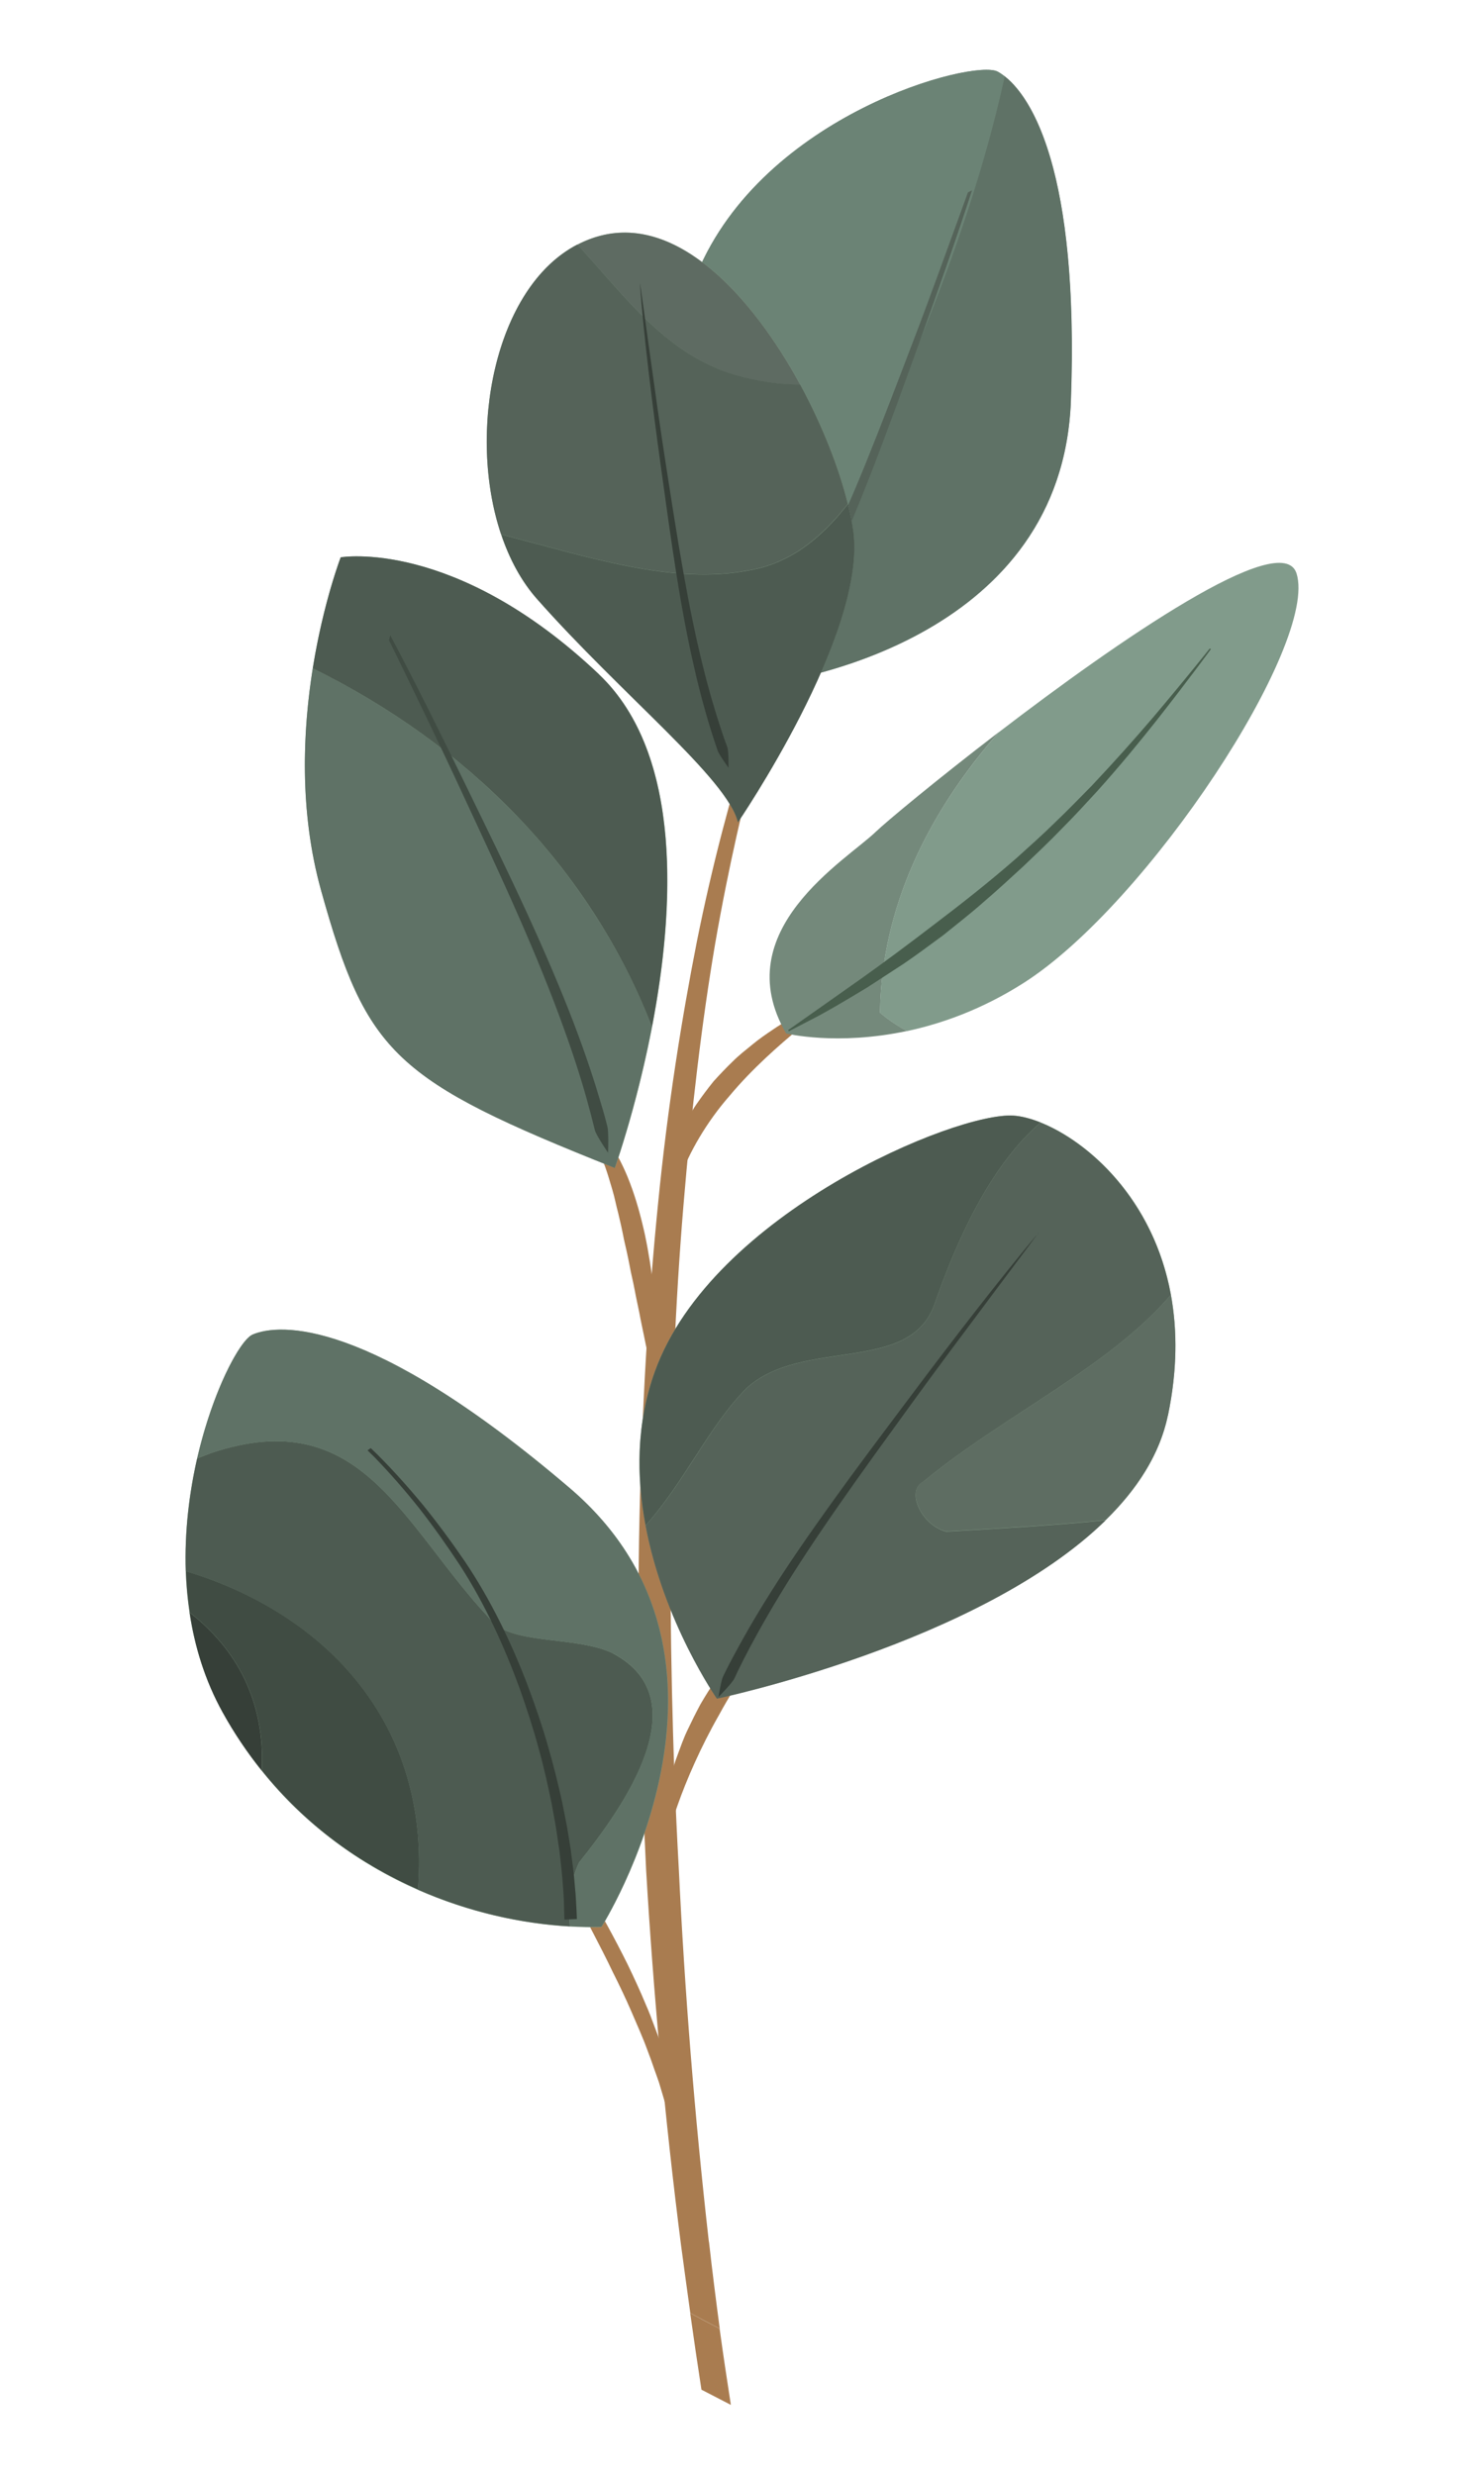 <svg xmlns="http://www.w3.org/2000/svg" id="Calque_1" viewBox="0 0 120 200"><path d="m58.19,188.19c-.8-.41-1.59-.83-2.38-1.26.29,2.06.59,4.13.91,6.19.79.41,1.59.82,2.38,1.23-.32-2.05-.63-4.11-.91-6.16Z" style="fill:#a97c50;"></path><path d="m57.32,181.17c-1.16-10.23-1.96-20.34-2.43-30.14-.55-9.79-.7-19.27-.69-28.25.05-8.98.41-17.48,1.06-25.29.65-7.81,1.5-14.95,2.57-21.23,1.09-6.27,2.37-11.68,3.54-16.1,1.24-4.4,2.42-7.8,3.29-10.1.9-2.29,1.38-3.5,1.38-3.5l-.24-.11s-.54,1.2-1.56,3.44c-1,2.25-2.3,5.63-3.74,10.01-1.39,4.39-2.86,9.8-4.13,16.09-1.24,6.29-2.39,13.45-3.16,21.31-.79,7.86-1.3,16.4-1.5,25.44-.21,9.04.05,18.58.54,28.43.58,9.85,1.51,20,2.82,30.27.24,1.83.5,3.66.75,5.49.79.43,1.58.84,2.38,1.26-.31-2.34-.61-4.69-.87-7.02Z" style="fill:#a97c50;"></path><path d="m55.13,177.27s-.02-.15-.05-.43c-.03-.28-.1-.7-.13-1.22-.05-.53-.17-1.15-.28-1.85-.05-.35-.16-.73-.24-1.12-.09-.39-.15-.81-.27-1.24-.11-.43-.22-.87-.34-1.33-.13-.45-.27-.92-.42-1.41-.13-.48-.33-.97-.5-1.47-.17-.5-.35-1.01-.55-1.52-.37-1.03-.85-2.07-1.3-3.13-.46-1.06-.97-2.13-1.5-3.18-.51-1.07-1.05-2.12-1.59-3.16-.54-1.04-1.08-2.06-1.6-3.05-.54-.98-1.02-1.96-1.5-2.87-.47-.92-.91-1.78-1.32-2.58-.82-1.58-1.51-2.9-2.11-3.76-.29-.44-.52-.78-.68-1.01-.16-.23-.25-.35-.25-.35l.1-.1s.11.11.3.31c.19.2.48.51.81.91.68.81,1.57,2.03,2.52,3.56.95,1.53,2.02,3.34,3.16,5.29,1.13,1.95,2.3,4.05,3.37,6.21.52,1.08,1.03,2.18,1.48,3.27.24.54.45,1.09.65,1.64.21.54.41,1.08.58,1.62.37,1.07.66,2.12.91,3.12.11.5.23,1,.33,1.47.08.48.16.94.24,1.39.14.89.21,1.72.28,2.45.02.73.07,1.38.06,1.9-.03,1.05-.05,1.65-.05,1.65h-.14Z" style="fill:#a97c50;"></path><path d="m53.5,149.38s0-.1,0-.28c0-.18-.03-.45,0-.78.02-.68.08-1.63.29-2.75.1-.56.22-1.17.4-1.8.17-.63.35-1.3.61-1.97.25-.67.49-1.37.82-2.04.32-.68.66-1.36,1.02-2.03.39-.67.79-1.3,1.21-1.94.42-.64.92-1.22,1.39-1.78.47-.56,1.02-1.06,1.53-1.48.53-.46,1.06-.81,1.57-1.12,1.01-.62,1.93-.97,2.58-1.16.32-.11.59-.15.77-.19.18-.04.27-.06.27-.06l.08.15s-.33.17-.88.5c-.55.33-1.31.84-2.15,1.56-.84.71-1.73,1.63-2.56,2.73-.83,1.09-1.6,2.35-2.3,3.64-1.46,2.55-2.64,5.26-3.37,7.34-.74,2.08-1.1,3.51-1.1,3.51l-.17-.05Z" style="fill:#a97c50;"></path><path d="m52.9,111.53s-.11-.38-.26-1.02c-.15-.64-.37-1.55-.58-2.63-.11-.54-.24-1.12-.35-1.73-.12-.61-.27-1.25-.39-1.91-.12-.66-.3-1.33-.42-2.02-.13-.69-.29-1.39-.45-2.08-.13-.69-.29-1.4-.45-2.06-.18-.66-.3-1.33-.49-1.95-.19-.62-.35-1.21-.56-1.79-.2-.53-.4-1.08-.61-1.57-.42-.97-.82-1.79-1.12-2.37-.3-.59-.48-.92-.48-.92l.12-.12s.27.25.71.73c.44.48,1.04,1.19,1.65,2.12.61.93,1.23,2.08,1.72,3.39.5,1.3.89,2.73,1.21,4.18.61,2.9.9,5.85.96,8.07.03,1.11.03,2.03,0,2.68-.02.64-.04,1.01-.04,1.01h-.17Z" style="fill:#a97c50;"></path><path d="m54,98.61s-.02-.09-.05-.27c-.02-.17-.09-.42-.1-.76-.03-.34-.05-.74-.02-1.2.02-.46.06-.99.17-1.55.11-.56.24-1.18.46-1.79.2-.63.45-1.28.78-1.91.33-.64.66-1.3,1.09-1.91.43-.62.87-1.21,1.37-1.83.46-.51,1.02-1.1,1.54-1.6.52-.52,1.09-.96,1.63-1.4.53-.44,1.09-.82,1.61-1.17.52-.36,1.03-.66,1.51-.93.95-.55,1.79-.94,2.38-1.2.6-.26.95-.38.95-.38l.11.14s-1.13.88-2.78,2.25c-1.65,1.37-3.81,3.25-5.64,5.44-1.88,2.14-3.31,4.64-4.02,6.66-.36,1-.56,1.87-.67,2.48-.11.61-.15.97-.15.97l-.17-.02Z" style="fill:#a97c50;"></path><path d="m48.64,155.73s13.7-21.6-2.58-35.48c-16.28-13.88-23.51-13.3-25.63-12.4s-9.51,17.75-2.42,30.54c7.09,12.79,20.33,17.56,30.63,17.35Z" style="fill:#8aa38d;"></path><path d="m15.33,130.31c.41,2.75,1.24,5.49,2.67,8.07.95,1.72,2.02,3.29,3.17,4.72.29-5.62-2.06-9.85-5.84-12.79Z" style="fill:#363f38;"></path><path d="m15.03,126.97c.04,1.1.14,2.22.31,3.34,3.78,2.94,6.12,7.17,5.84,12.79,3.57,4.45,8,7.57,12.62,9.6,1.04-13.35-7.39-22.3-18.77-25.73Z" style="fill:#404c43;"></path><path d="m49.56,133.61c-3.09-1.47-8.43-.6-10.01-2.86-7.04-7.52-10.29-17.4-22.46-13.33-.39.14-.77.3-1.15.45-.63,2.76-1.02,5.89-.92,9.11,11.38,3.43,19.81,12.38,18.77,25.73,4.09,1.8,8.34,2.75,12.29,2.97-.15-1.78-.02-3.57.75-5.17,3.74-4.67,9.69-13.2,2.73-16.89Z" style="fill:#4d5b51;"></path><path d="m46.06,120.25c-16.28-13.88-23.51-13.3-25.63-12.4-1.01.43-3.22,4.5-4.49,10.02.38-.16.76-.31,1.15-.45,12.17-4.07,15.42,5.82,22.46,13.33,1.58,2.27,6.92,1.39,10.01,2.86,6.96,3.69,1.01,12.23-2.73,16.89-.76,1.6-.9,3.39-.75,5.17.87.05,1.72.07,2.55.05,0,0,13.7-21.6-2.58-35.48Z" style="fill:#5f7266;"></path><path d="m57.98,137.26s33.13-6.95,36.46-22.86c3.33-15.91-7.83-23.91-12.47-24.24-4.63-.33-24.37,7.91-29,20.63-4.64,12.73,5.01,26.46,5.01,26.46Z" style="fill:#8aa38d;"></path><path d="m74.71,119.7c6.52-5.36,15.02-9.24,19.97-15.06-1.43-7.78-6.73-12.4-10.54-13.92-4.15,3.59-6.75,9.51-8.56,14.64-1.98,5.77-10.67,2.7-15.21,6.83-3.02,3.03-5.02,7.61-8.17,11.1,1.48,7.86,5.77,13.99,5.77,13.99,0,0,21.28-4.46,31.44-14.42-3.89.4-8.38.66-12.88.92-2.04-.48-3.35-3.38-1.82-4.06Z" style="fill:#556359;"></path><path d="m94.44,114.41c.77-3.68.76-6.93.24-9.77-4.95,5.82-13.45,9.7-19.97,15.06-1.52.68-.22,3.59,1.82,4.06,4.5-.26,8.99-.52,12.88-.92,2.52-2.47,4.36-5.27,5.02-8.43Z" style="fill:#5e6d62;"></path><path d="m75.58,105.35c1.81-5.12,4.41-11.04,8.56-14.64-.81-.32-1.55-.51-2.17-.55-4.63-.33-24.37,7.91-29,20.64-1.54,4.23-1.5,8.57-.77,12.48,3.14-3.49,5.14-8.06,8.17-11.1,4.54-4.13,13.23-1.06,15.21-6.83Z" style="fill:#4d5b51;"></path><path d="m83.97,99.63c-3.21,3.83-6.96,8.69-10.62,13.58-2.08,2.77-4.17,5.55-6.06,8.18-1.89,2.63-3.6,5.11-4.96,7.28-1.37,2.16-2.4,4-3.09,5.3-.35.65-.6,1.16-.77,1.51-.17.35-.37,1.66-.37,1.66,0,0,1.12-1.14,1.28-1.49.16-.35.4-.86.73-1.5.65-1.28,1.64-3.1,2.95-5.26,1.31-2.16,2.95-4.64,4.79-7.28,1.84-2.64,3.87-5.43,5.9-8.23,3.55-4.9,10.24-13.7,10.2-13.75Z" style="fill:#363f38;"></path><path d="m46.62,154.41c-.03-.45-.04-1.09-.13-1.94-.06-.85-.19-1.86-.34-3.01-.09-.58-.19-1.19-.3-1.84-.13-.64-.26-1.32-.4-2.02-.31-1.4-.68-2.91-1.14-4.49-.45-1.58-1.01-3.22-1.64-4.9-1.28-3.35-2.92-6.82-5.07-10.01-1.07-1.57-2.21-3.11-3.39-4.57-1.2-1.45-2.43-2.82-3.7-4.09-.18-.17-.35-.34-.53-.51-.09.06-.17.12-.26.18.19.18.38.37.56.55,1.24,1.28,2.45,2.66,3.61,4.12,1.15,1.47,2.24,3.01,3.29,4.6,2.06,3.17,3.62,6.64,4.84,9.97.59,1.67,1.12,3.3,1.54,4.87.44,1.57.77,3.07,1.05,4.45.13.7.25,1.36.36,2,.09.64.18,1.24.27,1.81.13,1.14.24,2.14.29,2.95.07.81.08,1.47.09,1.92.01.45.02.68.02.68l1.01-.04s-.01-.24-.03-.68Z" style="fill:#363f38;"></path><path d="m61.55,55.34s24.31-2.57,25.04-22.99c.73-20.43-4-25.51-5.92-26.56-1.93-1.05-18.94,3.41-24.31,16.31-5.37,12.9-1.08,25.65,5.19,33.24Z" style="fill:#6b8375;"></path><path d="m80.68,5.79c-1.93-1.05-18.94,3.41-24.31,16.31-5.37,12.9-1.08,25.65,5.19,33.24,0,0,.12-.01.33-.04,7.31-16.16,15.59-32,19.36-49.13-.21-.16-.4-.29-.57-.38Z" style="fill:#6b8375;"></path><path d="m86.6,32.35c.67-18.64-3.21-24.5-5.35-26.18-3.77,17.14-12.05,32.97-19.36,49.13,2.88-.39,24.03-3.92,24.71-22.95Z" style="fill:#5f7266;"></path><path d="m49.72,94.39s10.37-28.85-1.29-39.9c-11.66-11.04-20.88-9.45-20.88-9.45,0,0-5.28,13.65-1.58,26.92,3.7,13.26,5.93,15.33,23.75,22.43Z" style="fill:#8aa38d;"></path><path d="m25.29,54.01c-.8,5.01-1.12,11.52.67,17.95,3.7,13.26,5.93,15.33,23.75,22.43,0,0,1.75-4.89,3.01-11.41-5.09-13.04-15.03-22.86-27.43-28.97Z" style="fill:#5f7266;"></path><path d="m48.43,54.49c-11.66-11.04-20.88-9.45-20.88-9.45,0,0-1.4,3.63-2.26,8.97,12.41,6.11,22.35,15.93,27.43,28.97,1.79-9.33,2.56-21.99-4.3-28.49Z" style="fill:#4d5b51;"></path><path d="m49.12,91.06c-.11-.43-.27-1.06-.52-1.87-.47-1.61-1.2-3.88-2.22-6.55-1.02-2.67-2.33-5.73-3.82-8.97-1.49-3.24-3.16-6.65-4.82-10.06-2.07-4.26-4.18-8.49-6.18-12.27-.03.13-.07.25-.11.38,1.79,3.67,4.22,8.68,5.81,12.12,1.6,3.44,3.21,6.88,4.64,10.13,1.43,3.25,2.68,6.32,3.64,8.99.97,2.66,1.66,4.92,2.08,6.51.22.79.37,1.42.48,1.86.11.43,1.07,1.83,1.07,1.83,0,0,.06-1.65-.05-2.09Z" style="fill:#404c43;"></path><path d="m63.09,53.77c.22-.36.54-.89.94-1.59.79-1.39,1.86-3.4,3-5.87,1.15-2.47,2.37-5.4,3.6-8.57,1.22-3.17,2.45-6.58,3.68-9.98,1.54-4.24,3.03-8.5,4.29-12.38-.11.06-.22.12-.33.17-1.33,3.66-3.13,8.65-4.43,12.03-1.29,3.38-2.58,6.76-3.85,9.9-1.28,3.14-2.54,6.03-3.73,8.46-1.18,2.43-2.27,4.4-3.07,5.75-.39.67-.73,1.2-.95,1.56-.23.36-.54,1.94-.54,1.94,0,0,1.17-1.06,1.39-1.42Z" style="fill:#556359;"></path><path d="m80.76,59.17c-5.05,3.87-9.11,7.25-9.93,8.04-2.38,2.31-12.11,7.97-7.26,16.31,0,0,4.08,1.01,9.77-.2-1.28-.69-2.18-1.48-2.18-1.48.12-8.57,3.92-16.17,9.61-22.68Z" style="fill:#74897b;"></path><path d="m80.76,59.17c-5.69,6.51-9.49,14.11-9.61,22.68,0,0,.91.78,2.18,1.48,2.85-.61,6.09-1.76,9.44-3.89,10.05-6.4,23.86-27.45,22.07-33.1-1.18-3.71-14.44,5.45-24.08,12.84Z" style="fill:#819b8b;"></path><path d="m97.9,52.48s-1.7,2.34-4.39,5.76c-1.35,1.7-2.96,3.67-4.78,5.69-.92,1-1.87,2.04-2.88,3.05-.99,1.03-2.05,2.03-3.1,3.03-1.07.98-2.14,1.97-3.23,2.9-1.07.95-2.19,1.81-3.25,2.67-1.1.81-2.16,1.6-3.19,2.3-1.05.68-2.04,1.33-2.95,1.92-1.87,1.13-3.43,2.05-4.57,2.62-1.13.59-1.77.92-1.77.92l-.06-.09s2.37-1.67,5.92-4.17c1.76-1.25,3.79-2.76,5.93-4.4,2.15-1.63,4.42-3.41,6.59-5.31,1.07-.97,2.15-1.92,3.16-2.92,1.03-.98,2-1.99,2.95-2.95,1.86-1.97,3.54-3.86,4.95-5.51,2.8-3.31,4.6-5.59,4.6-5.59l.09.07Z" style="fill:#485e4d;"></path><path d="m59.66,66.46s10.4-15.2,9.34-23.48c-1.07-8.29-10.39-26.47-20.39-23.95-10,2.53-12.13,21.53-5.21,29.35,6.92,7.82,15.43,14.55,16.27,18.08Z" style="fill:#8aa38d;"></path><path d="m64.7,31.08c-3.87-7.12-9.85-13.62-16.09-12.04-.68.17-1.31.42-1.91.74,4.1,4.44,7.62,9.53,13.97,10.84,1.37.32,2.71.47,4.04.47Z" style="fill:#5e6b62;"></path><path d="m60.66,30.6c-6.35-1.3-9.87-6.39-13.97-10.84-6.71,3.48-8.94,15.2-6.17,23.43,7.02,1.79,13.83,4.11,20.09,2.89,3.3-.57,5.79-2.61,7.95-5.36-.7-2.84-2.05-6.32-3.86-9.65-1.32,0-2.67-.15-4.04-.47Z" style="fill:#556359;"></path><path d="m60.62,46.09c-6.26,1.22-13.07-1.1-20.09-2.89.67,1.98,1.62,3.76,2.87,5.18,6.92,7.82,15.43,14.55,16.27,18.08,0,0,10.4-15.2,9.34-23.48-.09-.69-.24-1.44-.44-2.25-2.15,2.75-4.65,4.79-7.95,5.36Z" style="fill:#4d5b51;"></path><path d="m51.74,22.91c.32,4.25.97,9.5,1.69,14.73.41,2.97.82,5.94,1.26,8.72.44,2.78.93,5.37,1.44,7.57.5,2.2,1.02,4.02,1.42,5.28.2.64.37,1.12.48,1.45.11.33.88,1.39.88,1.39,0,0,.02-1.34-.1-1.67-.12-.33-.3-.81-.5-1.43-.41-1.23-.96-3.02-1.49-5.19-.54-2.17-1.07-4.74-1.56-7.5-.49-2.76-.95-5.73-1.41-8.69-.82-5.19-2.05-14.65-2.11-14.67Z" style="fill:#363f38;"></path></svg>